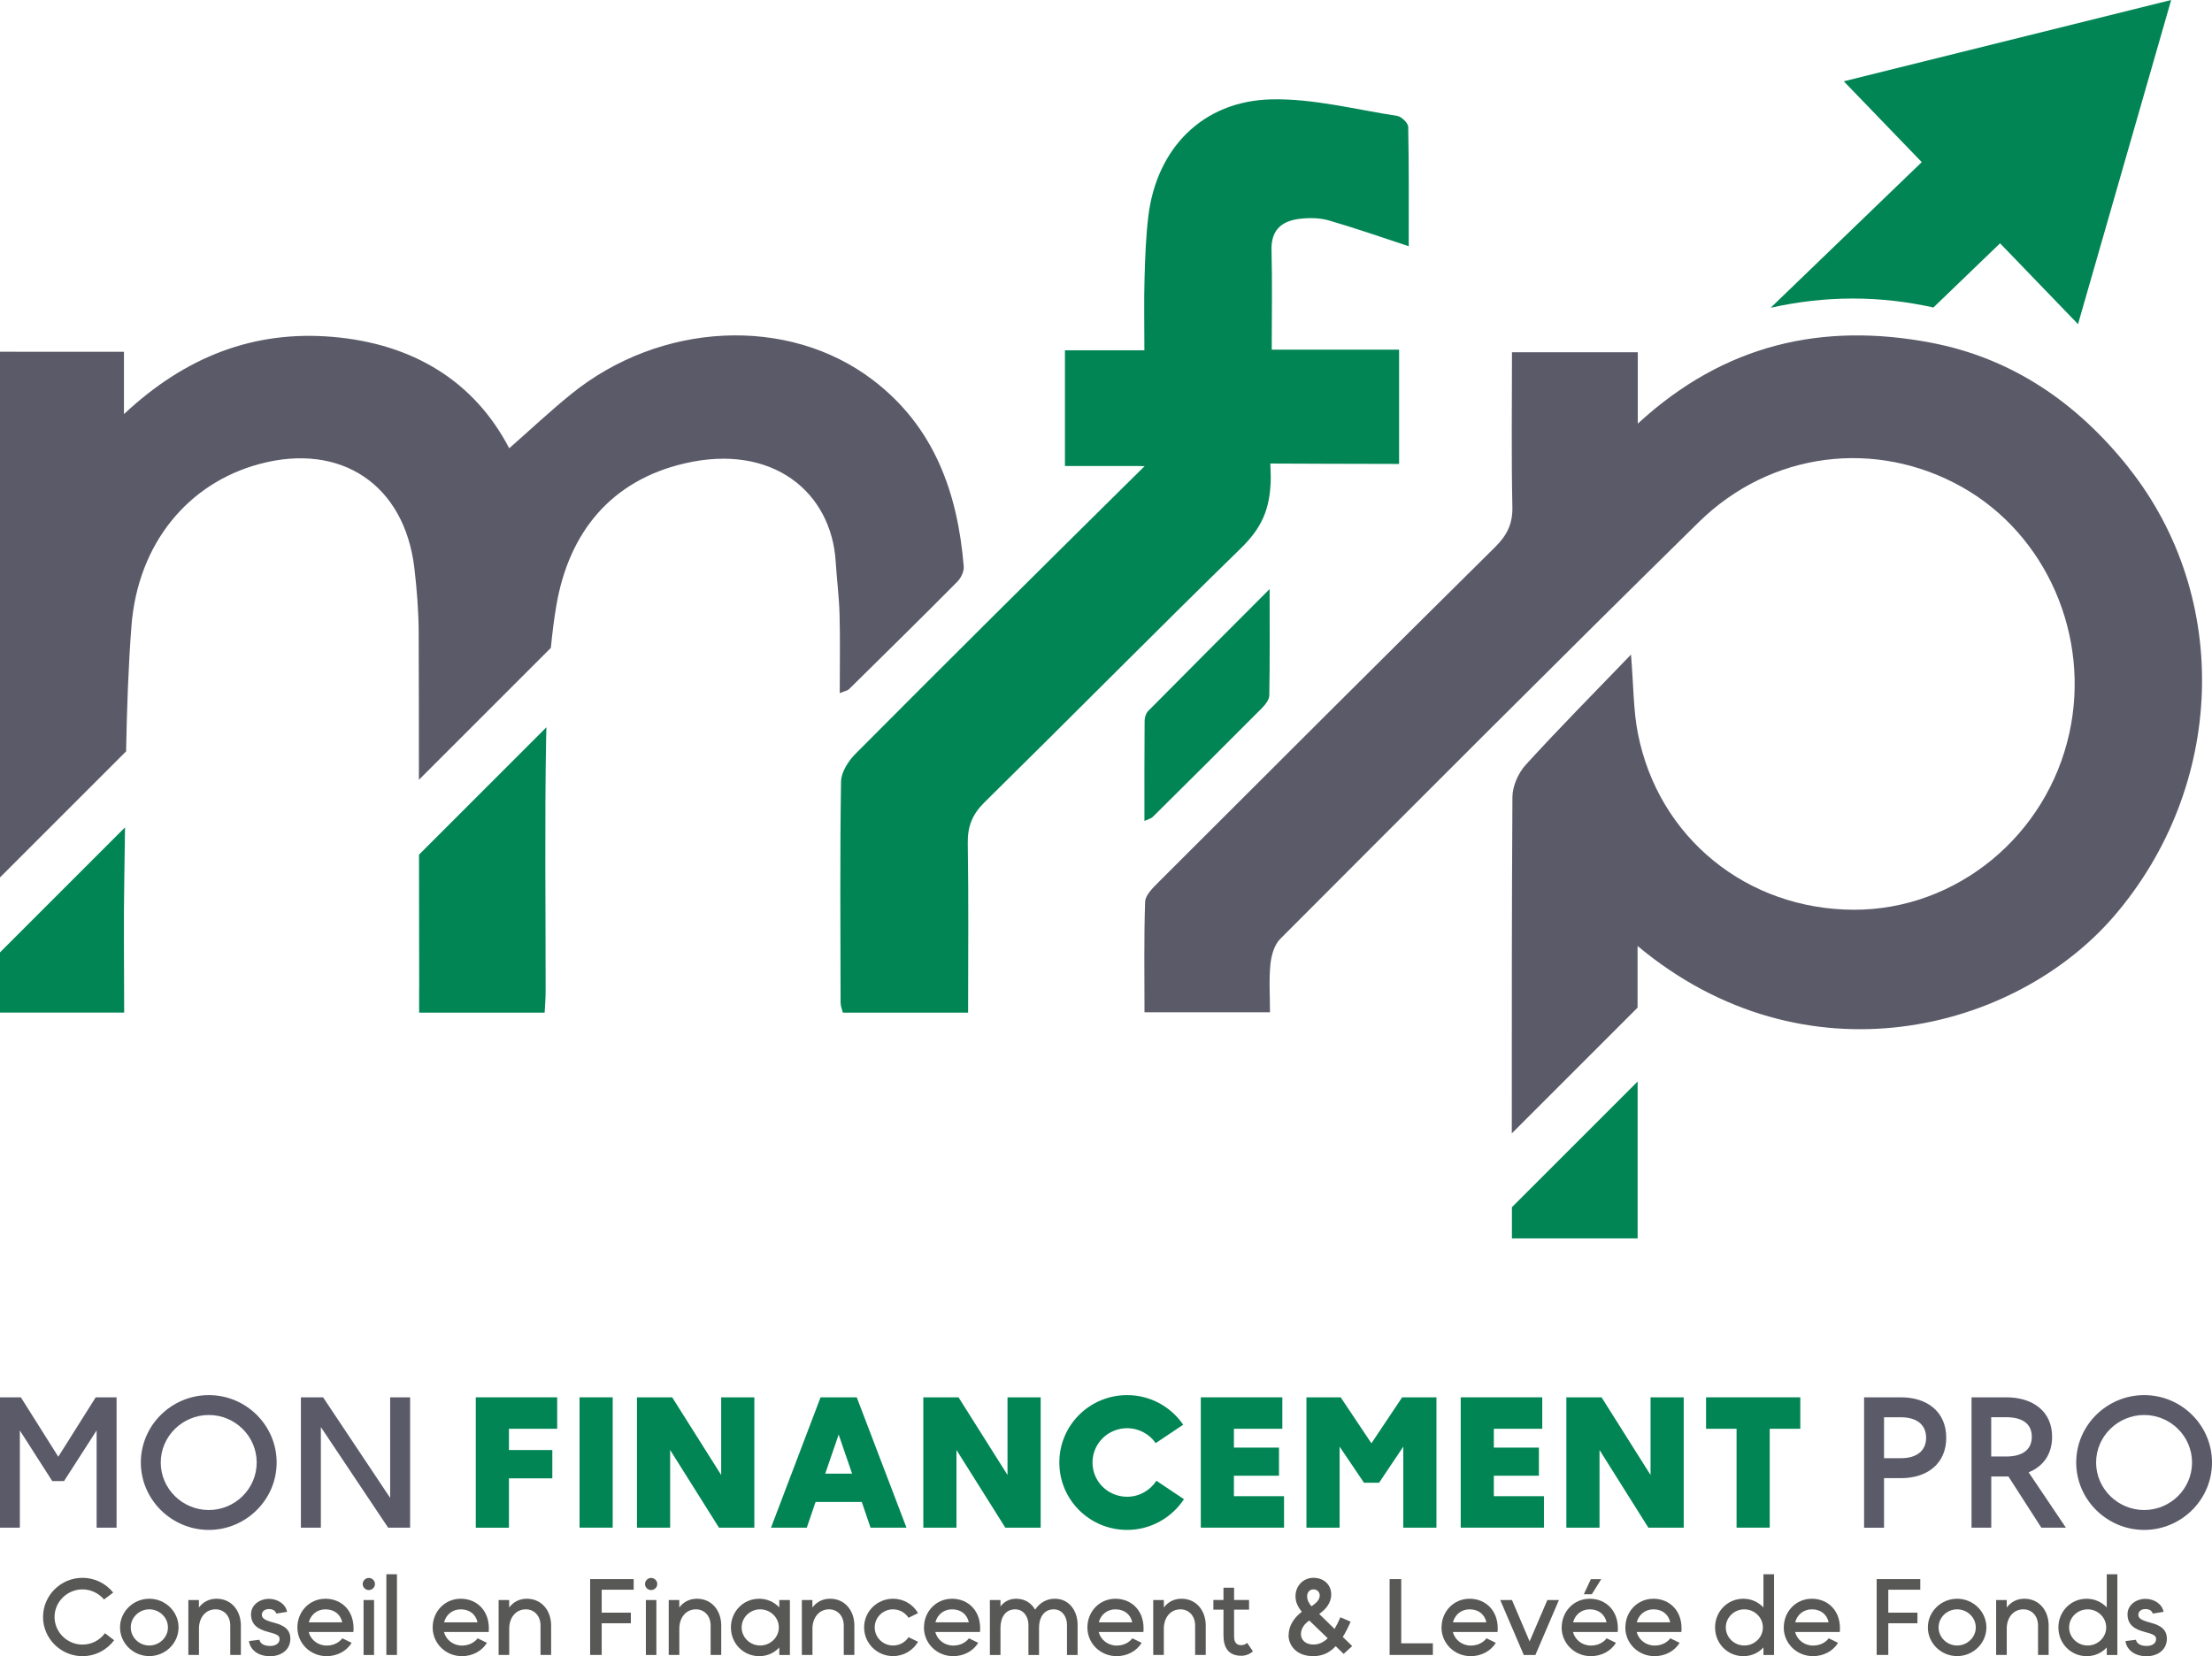 <?xml version="1.0" encoding="UTF-8"?>
<svg id="Calque_1" data-name="Calque 1" xmlns="http://www.w3.org/2000/svg" viewBox="0 0 390.12 292.16">
  <defs>
    <style>
      .cls-1 {
        fill: #028555;
      }

      .cls-2 {
        fill: #5b5a69;
      }

      .cls-3 {
        fill: #585856;
      }
    </style>
  </defs>
  <g>
    <path class="cls-1" d="M83.91,246.49h14.36v5.55h-8.51v3.75h7.65v4.99h-7.65v8.71h-5.85v-22.99Z"/>
    <path class="cls-1" d="M102.21,246.49h5.85v22.99h-5.85v-22.99Z"/>
    <path class="cls-1" d="M112.34,246.49h6.21l8.64,13.7v-13.7h5.85v22.99h-6.24l-8.61-13.7v13.7h-5.85v-22.99Z"/>
    <path class="cls-1" d="M144.73,246.49h6.37l8.77,22.99h-6.34l-1.54-4.53h-8.15l-1.55,4.53h-6.31l8.74-22.99Zm5.55,13.47l-2.37-6.9-2.37,6.9h4.73Z"/>
    <path class="cls-1" d="M162.84,246.49h6.21l8.64,13.7v-13.7h5.85v22.99h-6.24l-8.61-13.7v13.7h-5.85v-22.99Z"/>
    <path class="cls-1" d="M186.83,257.99c0-6.6,5.35-11.89,11.96-11.89,4.11,0,7.72,2.07,9.89,5.22l-4.86,3.25c-1.08-1.58-2.96-2.63-5.03-2.63-3.38,0-6.11,2.69-6.11,6.05s2.73,6.04,6.11,6.04c2.17,0,4.07-1.15,5.16-2.82l4.86,3.25c-2.14,3.25-5.85,5.42-10.02,5.42-6.6,0-11.96-5.29-11.96-11.89Z"/>
    <path class="cls-1" d="M211.77,246.49h14.39v5.55h-8.54v3.32h7.95v4.96h-7.95v3.61h8.84v5.55h-14.68v-22.99Z"/>
    <path class="cls-1" d="M230.41,246.49h6.04l5.42,8.11,5.42-8.11h6.05v22.99h-5.85v-14.29l-4.27,6.37h-2.66l-4.3-6.37v14.29h-5.85v-22.99Z"/>
    <path class="cls-1" d="M257.61,246.49h14.39v5.55h-8.54v3.32h7.95v4.96h-7.95v3.61h8.84v5.55h-14.68v-22.99Z"/>
    <path class="cls-1" d="M276.25,246.49h6.21l8.64,13.7v-13.7h5.85v22.99h-6.24l-8.61-13.7v13.7h-5.85v-22.99Z"/>
    <path class="cls-1" d="M306.28,252.04h-5.39v-5.55h16.62v5.55h-5.39v17.44h-5.85v-17.44Z"/>
    <g>
      <path class="cls-2" d="M0,246.49H3.68l6.6,10.48,6.6-10.48h3.68v22.99h-3.52v-17.15l-5.75,8.94h-2.07l-5.72-8.94v17.15H0v-22.99Z"/>
      <path class="cls-2" d="M24.84,257.99c0-6.57,5.42-11.89,11.99-11.89s11.96,5.32,11.96,11.89-5.42,11.89-11.96,11.89-11.99-5.32-11.99-11.89Zm11.99,8.38c4.63,0,8.44-3.74,8.44-8.38s-3.81-8.38-8.44-8.38-8.48,3.74-8.48,8.38,3.84,8.38,8.48,8.38Z"/>
      <path class="cls-2" d="M53.07,246.49h3.91l11.83,17.74v-17.74h3.52v22.99h-3.88l-11.86-17.74v17.74h-3.52v-22.99Z"/>
      <path class="cls-2" d="M328.77,246.49h6.5c4.63,0,7.98,2.56,7.98,7.13s-3.35,7.13-7.98,7.13h-2.99v8.74h-3.52v-22.99Zm6.5,10.74c2.69,0,4.43-1.25,4.43-3.61s-1.74-3.61-4.43-3.61h-2.99v7.22h2.99Z"/>
      <path class="cls-2" d="M347.7,246.49h6.14c4.6,0,8.08,2.4,8.08,6.96,0,3.16-1.64,5.26-4.14,6.27l6.57,9.76h-4.33l-5.81-9.03h-3.02v9.03h-3.48v-22.99Zm6.14,10.44c2.69,0,4.5-1.08,4.5-3.48s-1.81-3.45-4.5-3.45h-2.66v6.93h2.66Z"/>
      <path class="cls-2" d="M366.17,257.99c0-6.57,5.42-11.89,11.99-11.89s11.96,5.32,11.96,11.89-5.42,11.89-11.96,11.89-11.99-5.32-11.99-11.89Zm11.99,8.38c4.63,0,8.44-3.74,8.44-8.38s-3.81-8.38-8.44-8.38-8.48,3.74-8.48,8.38,3.85,8.38,8.48,8.38Z"/>
    </g>
  </g>
  <path class="cls-1" d="M341,54.23l11.74-11.31,13.75,14.26L382.92,0l-57.74,14.34,13.75,14.26-26.65,25.69c4.66-1.04,9.49-1.63,14.47-1.63s9.65,.57,14.24,1.58Z"/>
  <path class="cls-1" d="M187.8,61.79h14.03c0-4.54-.09-8.67,.03-12.79,.1-3.63,.23-7.28,.67-10.89,1.46-11.94,9.58-20.29,21.65-20.58,7.39-.18,14.85,1.78,22.25,2.92,.75,.12,1.91,1.25,1.93,1.92,.14,6.97,.09,13.94,.09,21.06-4.98-1.63-9.47-3.21-14.04-4.53-1.58-.46-3.36-.5-5.01-.32-3.2,.34-5.24,1.83-5.15,5.53,.15,5.71,.04,11.42,.04,17.57h22.46v20.16c-7.25,0-22.71-.07-22.71-.07,0,0,.09,1.91,.08,2.58-.08,5.6-1.69,8.87-5.34,12.43-15.17,14.81-30.07,29.9-45.18,44.78-2.13,2.1-2.96,4.22-2.92,7.17,.16,9.87,.06,19.74,.06,29.9h-22.09c-.13-.54-.4-1.15-.4-1.75-.03-13.01-.12-26.02,.08-39.03,.03-1.65,1.29-3.61,2.54-4.87,15.69-15.77,31.47-31.45,47.29-47.09,.98-.96,3.71-3.66,3.71-3.66l-1.15-.02h-12.9v-20.42Z"/>
  <path class="cls-1" d="M201.84,144.81c0-6.09-.02-11.85,.03-17.62,0-.59,.22-1.35,.61-1.75,6.89-6.97,13.82-13.89,21.44-21.53,0,6.93,.05,12.84-.06,18.75-.01,.77-.71,1.65-1.31,2.26-6.4,6.44-12.83,12.83-19.28,19.22-.24,.23-.63,.31-1.44,.68Z"/>
  <path class="cls-1" d="M0,178.62H21.9c0-8.2-.12-16.12,.03-24.03,.05-2.88,.09-5.76,.12-8.64L0,168v10.62Z"/>
  <path class="cls-1" d="M73.92,174.31c0,1.39,0,2.79,0,4.32h22.14c.07-1.43,.17-2.57,.17-3.72,.01-14.96-.18-29.92,.09-44.87,.01-.58,.03-1.17,.05-1.75l-22.47,22.47c0,7.85,.03,15.7,.03,23.55Z"/>
  <path class="cls-2" d="M153.9,67c-14.92-11.35-37.43-10.27-53.22,2.56-3.72,3.02-7.22,6.31-10.87,9.52-6.21-11.93-17.08-18.44-31.08-19.65-13.9-1.2-25.98,3.43-36.87,13.62v-11H0v92.73l22.24-22.24c.14-7.34,.38-14.67,.93-21.97,1.11-14.78,10.1-25.37,22.59-28.72,14.37-3.86,25.59,3.64,27.32,18.37,.44,3.74,.74,7.51,.76,11.27,.04,8.69,.03,17.38,.04,26.07l23.27-23.27c.25-2.52,.55-5.04,.98-7.53,2.22-12.86,9.63-22,22.63-25.02,15.48-3.6,25.89,5.07,26.63,17.38,.19,3.11,.6,6.21,.68,9.32,.12,4.49,.03,8.99,.03,13.83,.97-.4,1.39-.45,1.62-.68,6.39-6.3,12.79-12.59,19.11-18.97,.65-.65,1.22-1.82,1.14-2.7-1.08-13.04-5.21-24.67-16.07-32.92Z"/>
  <g>
    <path class="cls-3" d="M7.59,285.25c0-3.82,3.13-6.92,6.96-6.92,2.18,0,4.13,1.01,5.41,2.6l-1.61,1.22c-.92-1.07-2.29-1.78-3.8-1.78-2.69,0-4.93,2.18-4.93,4.87s2.24,4.87,4.93,4.87c1.62,0,3.06-.78,3.96-2.01l1.62,1.24c-1.26,1.7-3.31,2.81-5.58,2.81-3.82,0-6.96-3.1-6.96-6.92Z"/>
    <path class="cls-3" d="M21.17,287.08c0-2.81,2.35-5.06,5.16-5.06s5.16,2.25,5.16,5.06-2.35,5.06-5.16,5.06-5.16-2.25-5.16-5.06Zm5.16,3.19c1.78,0,3.29-1.42,3.29-3.19s-1.51-3.19-3.29-3.19-3.27,1.42-3.27,3.19,1.49,3.19,3.27,3.19Z"/>
    <path class="cls-3" d="M33.21,282.25h1.87v1.32c.71-.94,1.74-1.55,3.12-1.55,2.62,0,4.28,2.1,4.28,4.72v5.2h-1.87v-5.2c0-1.72-1.13-2.85-2.58-2.85-1.85,0-2.94,1.55-2.94,3.4v4.64h-1.87v-9.69Z"/>
    <path class="cls-3" d="M43.91,289.49l1.85-.23c.06,.42,.5,1.09,1.87,1.09,.96,0,1.68-.42,1.68-1.24,0-.65-.61-.86-2.1-1.26-1.55-.42-2.94-1.13-2.94-3.1,0-1.57,1.45-2.71,3.17-2.71,1.53,0,2.94,.92,3.19,2.29l-1.89,.31c-.11-.34-.44-.8-1.3-.8-.71,0-1.26,.38-1.26,1.01,0,.55,.4,.9,1.8,1.3,1.24,.34,3.23,.8,3.23,2.9s-1.76,3.11-3.57,3.11c-2.33,0-3.57-1.32-3.73-2.68Z"/>
    <path class="cls-3" d="M52.45,287.08c0-2.81,2.14-5.06,4.95-5.06s5.24,2.12,4.93,5.87h-7.89c.36,1.38,1.62,2.39,3.17,2.39,1.11,0,2.12-.44,2.77-1.28l1.64,.8c-.9,1.47-2.58,2.35-4.41,2.35-2.87,0-5.16-2.25-5.16-5.06Zm7.91-.9c-.32-1.47-1.47-2.29-2.96-2.29s-2.6,.96-2.94,2.29h5.91Z"/>
    <path class="cls-3" d="M65.04,278.35c.59,0,1.09,.48,1.09,1.07s-.5,1.07-1.09,1.07-1.07-.48-1.07-1.07,.5-1.07,1.07-1.07Zm-.92,3.9h1.85v9.69h-1.85v-9.69Z"/>
    <path class="cls-3" d="M68.14,277.7h1.87v14.24h-1.87v-14.24Z"/>
    <path class="cls-3" d="M76.31,287.08c0-2.81,2.14-5.06,4.95-5.06s5.24,2.12,4.93,5.87h-7.89c.36,1.38,1.62,2.39,3.17,2.39,1.11,0,2.12-.44,2.77-1.28l1.64,.8c-.9,1.47-2.58,2.35-4.41,2.35-2.87,0-5.16-2.25-5.16-5.06Zm7.91-.9c-.32-1.47-1.47-2.29-2.96-2.29s-2.6,.96-2.94,2.29h5.91Z"/>
    <path class="cls-3" d="M87.93,282.25h1.87v1.32c.71-.94,1.74-1.55,3.12-1.55,2.62,0,4.28,2.1,4.28,4.72v5.2h-1.87v-5.2c0-1.72-1.13-2.85-2.58-2.85-1.85,0-2.94,1.55-2.94,3.4v4.64h-1.87v-9.69Z"/>
    <path class="cls-3" d="M104.08,278.56h7.68v1.87h-5.64v4.05h5.14v1.87h-5.14v5.58h-2.04v-13.38Z"/>
    <path class="cls-3" d="M114.83,278.35c.59,0,1.09,.48,1.09,1.07s-.5,1.07-1.09,1.07-1.07-.48-1.07-1.07,.5-1.07,1.07-1.07Zm-.92,3.9h1.85v9.69h-1.85v-9.69Z"/>
    <path class="cls-3" d="M117.93,282.25h1.87v1.32c.71-.94,1.74-1.55,3.12-1.55,2.62,0,4.28,2.1,4.28,4.72v5.2h-1.87v-5.2c0-1.72-1.13-2.85-2.58-2.85-1.85,0-2.94,1.55-2.94,3.4v4.64h-1.87v-9.69Z"/>
    <path class="cls-3" d="M128.91,287.08c0-2.81,2.18-5.06,4.99-5.06,1.47,0,2.68,.63,3.54,1.53v-1.3h1.87v9.69h-1.87v-1.32c-.86,.92-2.06,1.53-3.54,1.53-2.81,0-4.99-2.25-4.99-5.06Zm5.16,3.19c1.78,0,3.29-1.42,3.29-3.19s-1.51-3.19-3.29-3.19-3.27,1.42-3.27,3.19,1.49,3.19,3.27,3.19Z"/>
    <path class="cls-3" d="M141.41,282.25h1.87v1.32c.71-.94,1.74-1.55,3.12-1.55,2.62,0,4.28,2.1,4.28,4.72v5.2h-1.87v-5.2c0-1.72-1.13-2.85-2.58-2.85-1.85,0-2.94,1.55-2.94,3.4v4.64h-1.87v-9.69Z"/>
    <path class="cls-3" d="M152.4,287.08c0-2.81,2.29-5.06,5.1-5.06,1.89,0,3.54,1.01,4.41,2.54l-1.68,.82c-.57-.9-1.59-1.49-2.73-1.49-1.78,0-3.23,1.42-3.23,3.19s1.45,3.19,3.23,3.19c1.15,0,2.16-.57,2.73-1.47l1.68,.82c-.88,1.51-2.52,2.52-4.41,2.52-2.81,0-5.1-2.25-5.1-5.06Z"/>
    <path class="cls-3" d="M162.96,287.08c0-2.81,2.14-5.06,4.95-5.06s5.24,2.12,4.93,5.87h-7.89c.36,1.38,1.62,2.39,3.17,2.39,1.11,0,2.12-.44,2.77-1.28l1.64,.8c-.9,1.47-2.58,2.35-4.42,2.35-2.87,0-5.16-2.25-5.16-5.06Zm7.91-.9c-.32-1.47-1.47-2.29-2.96-2.29s-2.6,.96-2.94,2.29h5.9Z"/>
    <path class="cls-3" d="M174.58,282.25h1.87v1.13c.63-.82,1.55-1.36,2.77-1.36,1.57,0,2.7,.8,3.34,1.93,.76-1.15,1.95-1.93,3.46-1.93,2.64,0,4.03,2.25,4.03,4.57v5.35h-1.87v-5.35c0-1.41-.88-2.7-2.33-2.7-1.8,0-2.6,1.53-2.6,3.23v4.82h-1.87v-5.35c0-1.41-.88-2.7-2.33-2.7-1.8,0-2.6,1.53-2.6,3.23v4.82h-1.87v-9.69Z"/>
    <path class="cls-3" d="M191.78,287.08c0-2.81,2.14-5.06,4.95-5.06s5.24,2.12,4.93,5.87h-7.89c.36,1.38,1.62,2.39,3.17,2.39,1.11,0,2.12-.44,2.77-1.28l1.64,.8c-.9,1.47-2.58,2.35-4.41,2.35-2.87,0-5.16-2.25-5.16-5.06Zm7.91-.9c-.32-1.47-1.47-2.29-2.96-2.29s-2.6,.96-2.94,2.29h5.9Z"/>
    <path class="cls-3" d="M203.39,282.25h1.87v1.32c.71-.94,1.74-1.55,3.11-1.55,2.62,0,4.28,2.1,4.28,4.72v5.2h-1.87v-5.2c0-1.72-1.13-2.85-2.58-2.85-1.85,0-2.94,1.55-2.94,3.4v4.64h-1.87v-9.69Z"/>
    <path class="cls-3" d="M215.78,288.49v-4.55h-1.78v-1.7h1.78v-2.16h1.87v2.16h2.64v1.7h-2.64v4.55c0,.65,.02,1.72,1.28,1.72,.42,0,.8-.19,1.03-.4l1.01,1.49c-.54,.48-1.26,.78-2.04,.78-2.22,0-3.15-1.38-3.15-3.59Z"/>
    <path class="cls-3" d="M227.28,288.4c0-1.74,1.09-3.15,2.31-4.07-.57-.75-1.11-1.57-1.11-2.73,0-1.85,1.36-3.27,3.17-3.27s3.13,1.2,3.13,2.94c0,1.57-1.05,2.68-2.12,3.44,.69,.65,1.7,1.66,2.71,2.64,.34-.59,.69-1.28,1.03-2.06l1.8,.78c-.44,1.03-.9,1.93-1.38,2.69,.9,.86,1.57,1.53,1.66,1.61l-1.51,1.38-1.4-1.36c-1.11,1.19-2.39,1.76-3.98,1.76-2.83,0-4.34-1.78-4.34-3.75Zm4.34,1.7c.96,0,1.78-.36,2.54-1.11l-3.25-3.13c-.92,.63-1.47,1.49-1.47,2.41,0,.99,.8,1.83,2.18,1.83Zm-.32-6.75c1.01-.67,1.45-1.24,1.45-1.91,0-.54-.38-1.07-1.09-1.07-.8,0-1.13,.65-1.13,1.22,0,.67,.34,1.26,.76,1.76Z"/>
    <path class="cls-3" d="M245.09,278.56h2.04v11.33h5.58v2.04h-7.63v-13.38Z"/>
    <path class="cls-3" d="M254.24,287.08c0-2.81,2.14-5.06,4.95-5.06s5.24,2.12,4.93,5.87h-7.89c.36,1.38,1.62,2.39,3.17,2.39,1.11,0,2.12-.44,2.77-1.28l1.64,.8c-.9,1.47-2.58,2.35-4.42,2.35-2.87,0-5.16-2.25-5.16-5.06Zm7.91-.9c-.32-1.47-1.47-2.29-2.96-2.29s-2.6,.96-2.94,2.29h5.9Z"/>
    <path class="cls-3" d="M264.61,282.25h2.05l3.11,7.3,3.13-7.3h2.04l-4.15,9.69h-2.05l-4.15-9.69Z"/>
    <path class="cls-3" d="M275.43,287.08c0-2.81,2.14-5.06,4.95-5.06s5.24,2.12,4.93,5.87h-7.89c.36,1.38,1.62,2.39,3.17,2.39,1.11,0,2.12-.44,2.77-1.28l1.64,.8c-.9,1.47-2.58,2.35-4.42,2.35-2.87,0-5.16-2.25-5.16-5.06Zm7.91-.9c-.32-1.47-1.47-2.29-2.96-2.29s-2.6,.96-2.94,2.29h5.9Zm-2.77-7.61h1.83l-1.66,2.66h-1.41l1.24-2.66Z"/>
    <path class="cls-3" d="M286.66,287.08c0-2.81,2.14-5.06,4.95-5.06s5.24,2.12,4.93,5.87h-7.89c.36,1.38,1.62,2.39,3.17,2.39,1.11,0,2.12-.44,2.77-1.28l1.64,.8c-.9,1.47-2.58,2.35-4.42,2.35-2.87,0-5.16-2.25-5.16-5.06Zm7.91-.9c-.32-1.47-1.47-2.29-2.96-2.29s-2.6,.96-2.94,2.29h5.9Z"/>
    <path class="cls-3" d="M302.48,287.08c0-2.81,2.18-5.06,4.99-5.06,1.45,0,2.68,.63,3.54,1.53v-5.85h1.87v14.24h-1.87v-1.32c-.86,.92-2.08,1.53-3.54,1.53-2.81,0-4.99-2.25-4.99-5.06Zm5.16,3.19c1.78,0,3.27-1.42,3.27-3.19s-1.49-3.19-3.27-3.19-3.27,1.42-3.27,3.19,1.49,3.19,3.27,3.19Z"/>
    <path class="cls-3" d="M314.6,287.08c0-2.81,2.14-5.06,4.95-5.06s5.24,2.12,4.93,5.87h-7.89c.36,1.38,1.62,2.39,3.17,2.39,1.11,0,2.12-.44,2.77-1.28l1.64,.8c-.9,1.47-2.58,2.35-4.42,2.35-2.87,0-5.16-2.25-5.16-5.06Zm7.91-.9c-.32-1.47-1.47-2.29-2.96-2.29s-2.6,.96-2.94,2.29h5.9Z"/>
    <path class="cls-3" d="M330.99,278.56h7.68v1.87h-5.64v4.05h5.14v1.87h-5.14v5.58h-2.05v-13.38Z"/>
    <path class="cls-3" d="M340.01,287.08c0-2.81,2.35-5.06,5.16-5.06s5.16,2.25,5.16,5.06-2.35,5.06-5.16,5.06-5.16-2.25-5.16-5.06Zm5.16,3.19c1.78,0,3.29-1.42,3.29-3.19s-1.51-3.19-3.29-3.19-3.27,1.42-3.27,3.19,1.49,3.19,3.27,3.19Z"/>
    <path class="cls-3" d="M352.05,282.25h1.87v1.32c.71-.94,1.74-1.55,3.11-1.55,2.62,0,4.28,2.1,4.28,4.72v5.2h-1.87v-5.2c0-1.72-1.13-2.85-2.58-2.85-1.85,0-2.94,1.55-2.94,3.4v4.64h-1.87v-9.69Z"/>
    <path class="cls-3" d="M363.03,287.08c0-2.81,2.18-5.06,4.99-5.06,1.45,0,2.68,.63,3.54,1.53v-5.85h1.87v14.24h-1.87v-1.32c-.86,.92-2.08,1.53-3.54,1.53-2.81,0-4.99-2.25-4.99-5.06Zm5.16,3.19c1.78,0,3.27-1.42,3.27-3.19s-1.49-3.19-3.27-3.19-3.27,1.42-3.27,3.19,1.49,3.19,3.27,3.19Z"/>
    <path class="cls-3" d="M374.86,289.49l1.85-.23c.06,.42,.5,1.09,1.87,1.09,.96,0,1.68-.42,1.68-1.24,0-.65-.61-.86-2.1-1.26-1.55-.42-2.94-1.13-2.94-3.1,0-1.57,1.45-2.71,3.17-2.71,1.53,0,2.94,.92,3.19,2.29l-1.89,.31c-.12-.34-.44-.8-1.3-.8-.71,0-1.26,.38-1.26,1.01,0,.55,.4,.9,1.8,1.3,1.24,.34,3.23,.8,3.23,2.9s-1.76,3.11-3.57,3.11c-2.33,0-3.57-1.32-3.73-2.68Z"/>
  </g>
  <path class="cls-1" d="M266.65,214.73v3.73h22.17v-27.68l-22.17,22.17c0,.59,0,1.18,0,1.78Z"/>
  <path class="cls-2" d="M375.38,82.44c-9.05-11.36-20.48-19.27-34.88-22-19.03-3.6-36.35,.2-51.65,14.29v-12.59h-22.19c0,9.31-.12,18.28,.07,27.25,.07,3-.94,5.03-3.03,7.1-19.88,19.67-39.67,39.43-59.45,59.2-.96,.96-2.25,2.23-2.29,3.39-.22,6.46-.11,12.93-.11,19.49h22.13c0-3.06-.2-5.81,.08-8.5,.16-1.54,.68-3.4,1.72-4.44,24.54-24.58,49.05-49.18,73.82-73.52,12.74-12.51,31.29-14.71,46.42-6.2,14.91,8.38,22.71,26.28,18.94,43.42-3.98,18.11-19.9,31.17-37.97,31.15-18.85-.03-34.49-12.66-38.12-31.08-.81-4.11-.76-8.39-1.22-13.93-6.61,6.87-12.72,13.03-18.55,19.43-1.32,1.44-2.35,3.76-2.36,5.69-.12,19.78-.12,39.56-.11,59.34l22.18-22.18v-10.88c29.48,24.63,66.59,15.13,84.15-5.4,19.42-22.71,20.77-55.98,2.4-79.04Z"/>
</svg>